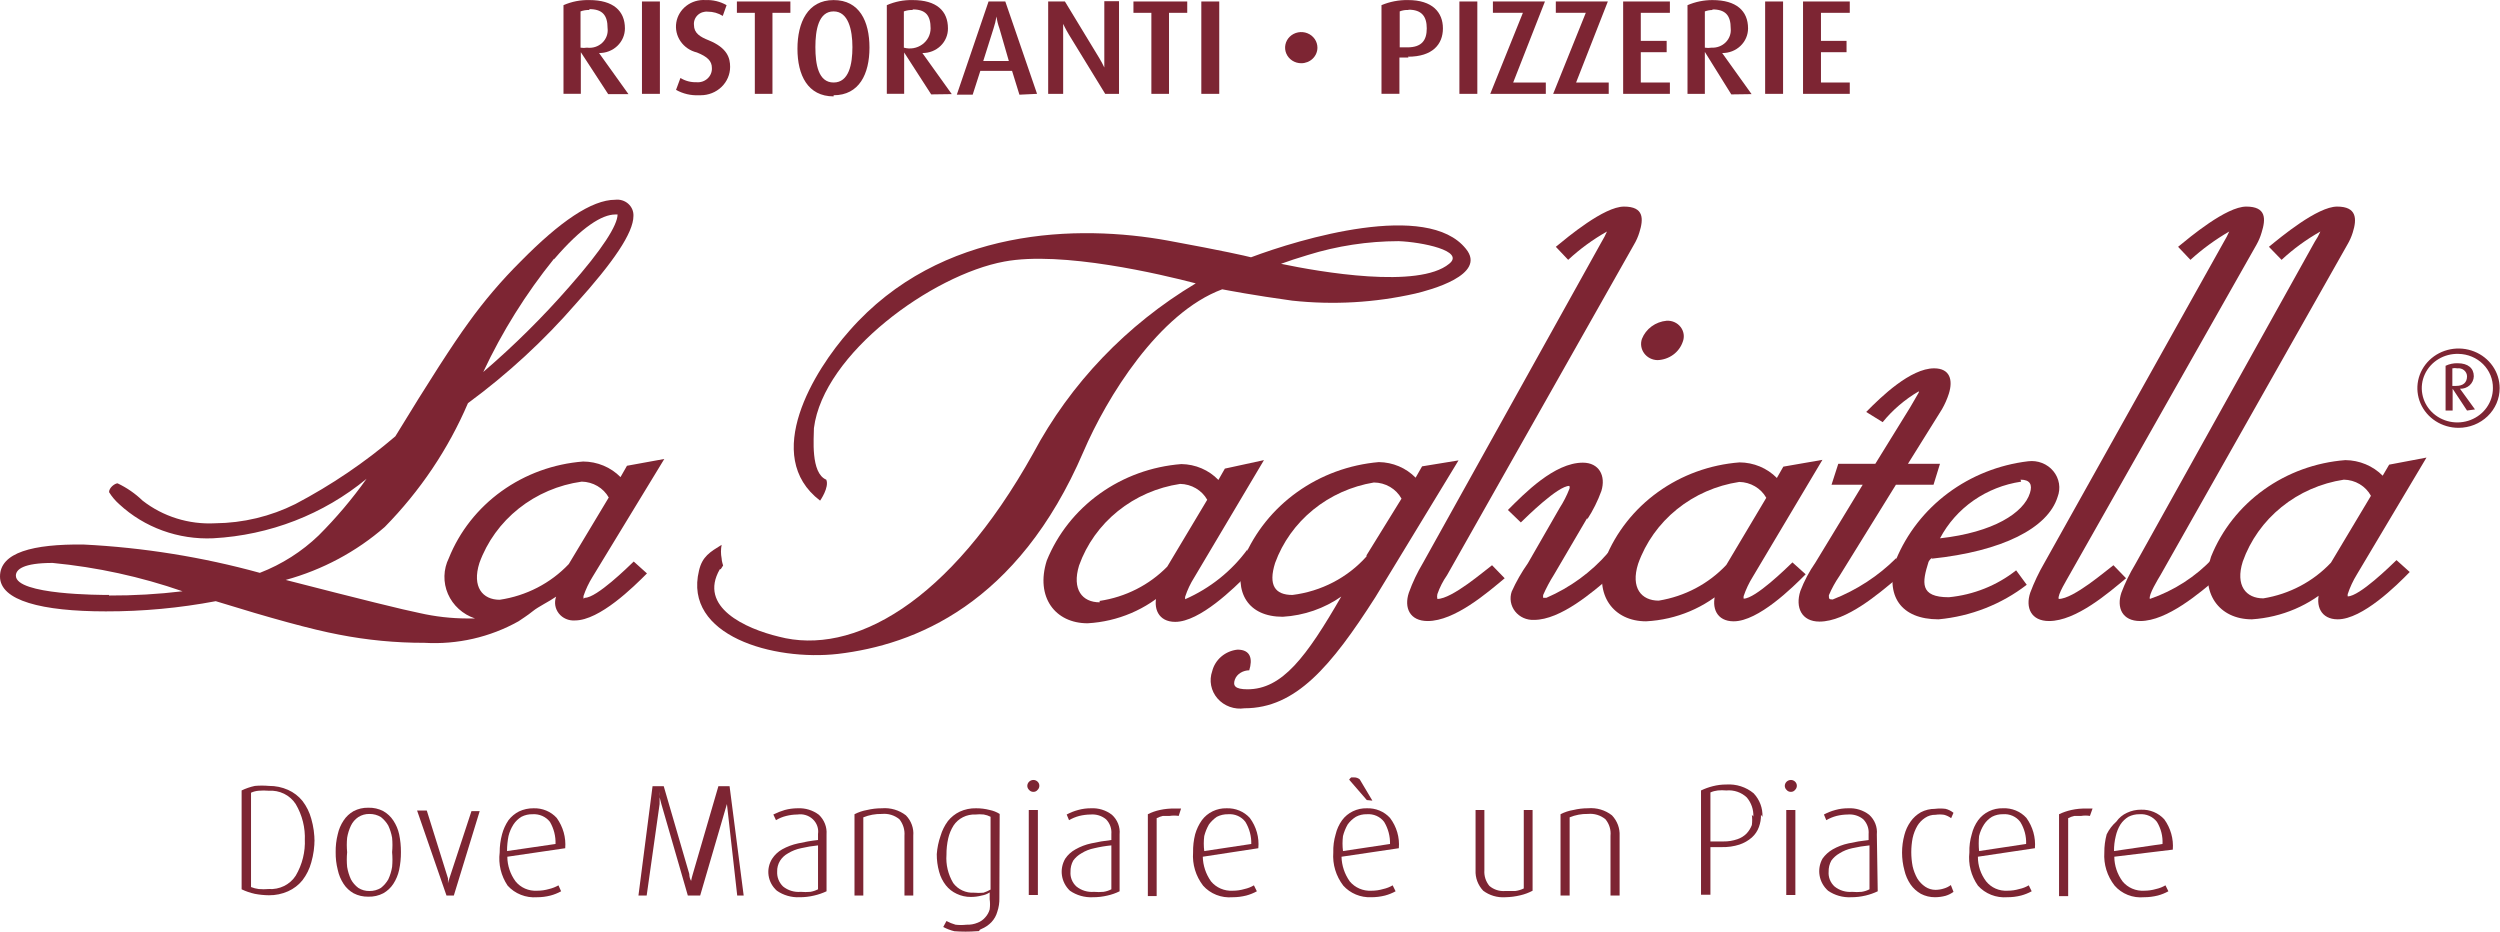 <?xml version="1.0" encoding="UTF-8"?>
<svg xmlns="http://www.w3.org/2000/svg" width="1255" height="468" viewBox="0 0 1255 468" fill="none">
  <path d="M153.016 421.975C153.318 415.566 151.732 409.206 148.441 403.63C147.024 401.43 145.011 399.645 142.619 398.467C140.227 397.29 137.546 396.764 134.866 396.946C133.197 396.799 131.518 396.799 129.849 396.946C128.518 397.049 127.218 397.386 126.013 397.941V445.298C127.242 445.787 128.531 446.121 129.849 446.293C131.518 446.44 133.197 446.44 134.866 446.293C137.546 446.475 140.227 445.949 142.619 444.771C145.011 443.594 147.024 441.809 148.441 439.609C151.752 433.988 153.338 427.577 153.016 421.122V421.975ZM157.885 421.122C157.919 425.11 157.373 429.083 156.262 432.925C155.393 436.156 153.89 439.198 151.835 441.885C149.918 444.262 147.439 446.163 144.605 447.431C141.601 448.773 138.325 449.453 135.014 449.422C132.635 449.396 130.264 449.158 127.931 448.711C125.631 448.21 123.402 447.447 121.291 446.435V396.804C123.402 395.792 125.631 395.028 127.931 394.528C130.287 394.319 132.658 394.319 135.014 394.528C138.325 394.497 141.601 395.177 144.605 396.519C147.439 397.787 149.918 399.688 151.835 402.066C153.89 404.752 155.393 407.794 156.262 411.025C157.373 414.867 157.919 418.84 157.885 422.828" fill="#7D2533"></path>
  <path d="M196.839 427.805C197.069 425.393 197.069 422.965 196.839 420.552C196.467 418.445 195.822 416.39 194.92 414.437C193.978 412.805 192.727 411.358 191.231 410.171C189.512 409.122 187.512 408.578 185.477 408.607C183.486 408.563 181.529 409.109 179.869 410.171C178.271 411.254 176.998 412.726 176.181 414.437C175.258 416.383 174.613 418.44 174.262 420.552C174.03 422.965 174.03 425.393 174.262 427.805C174.03 430.265 174.03 432.74 174.262 435.2C174.614 437.358 175.259 439.462 176.181 441.457C177.075 443.12 178.334 444.575 179.869 445.724C181.529 446.785 183.486 447.331 185.477 447.288C187.512 447.316 189.512 446.773 191.231 445.724C192.727 444.536 193.978 443.089 194.92 441.457C195.842 439.462 196.487 437.358 196.839 435.2C197.069 432.74 197.069 430.265 196.839 427.805ZM201.265 427.805C201.289 430.766 200.992 433.721 200.38 436.622C199.849 439.144 198.85 441.553 197.429 443.733C196.171 445.662 194.45 447.271 192.412 448.426C190.105 449.629 187.508 450.218 184.886 450.132C182.315 450.193 179.771 449.604 177.509 448.426C175.47 447.271 173.75 445.662 172.492 443.733C171.071 441.553 170.071 439.144 169.54 436.622C168.808 433.738 168.461 430.774 168.508 427.805C168.453 424.788 168.8 421.777 169.54 418.846C170.069 416.367 171.07 414.005 172.492 411.877C173.75 409.948 175.47 408.339 177.509 407.184C179.771 406.006 182.315 405.417 184.886 405.478C187.508 405.392 190.105 405.981 192.412 407.184C194.45 408.339 196.171 409.948 197.429 411.877C198.851 414.005 199.851 416.367 200.38 418.846C200.996 421.795 201.292 424.797 201.265 427.805" fill="#7D2533"></path>
  <path d="M227.824 449.553H224.135L209.379 406.89H214.248L224.872 440.878C224.872 441.731 224.872 442.727 224.872 443.58V445.855V443.438C225.011 442.559 225.259 441.7 225.61 440.878L236.677 407.174H240.809L227.824 449.553Z" fill="#7D2533"></path>
  <path d="M278.875 423.677C279.011 419.802 278.041 415.965 276.071 412.584C275.067 411.296 273.745 410.27 272.224 409.599C270.704 408.929 269.034 408.635 267.366 408.745C265.413 408.693 263.48 409.135 261.759 410.025C260.152 411.004 258.791 412.316 257.774 413.864C256.613 415.662 255.765 417.632 255.266 419.695C254.78 422.18 254.533 424.703 254.528 427.232L278.875 423.677ZM254.676 430.076C254.713 434.51 256.154 438.827 258.807 442.449C260.073 444.015 261.715 445.26 263.592 446.078C265.468 446.896 267.523 447.261 269.579 447.142C271.628 447.148 273.667 446.861 275.629 446.289C277.288 445.897 278.878 445.274 280.351 444.44L281.679 447.426C280.007 448.349 278.223 449.065 276.367 449.559C274.153 450.131 271.871 450.418 269.579 450.413C266.818 450.621 264.044 450.202 261.482 449.189C258.919 448.176 256.638 446.598 254.823 444.582C251.513 439.657 250.103 433.768 250.839 427.943C250.822 424.873 251.219 421.813 252.02 418.842C252.682 416.313 253.779 413.91 255.266 411.731C256.668 409.893 258.484 408.386 260.578 407.323C262.831 406.271 265.305 405.736 267.808 405.758C270.002 405.678 272.187 406.07 274.204 406.906C276.22 407.743 278.018 409.003 279.465 410.594C282.67 415.038 284.182 420.414 283.744 425.81L254.676 430.076Z" fill="#7D2533"></path>
  <path d="M370.079 449.557L364.915 403.622C364.823 403.2 364.823 402.765 364.915 402.342C364.842 401.776 364.842 401.203 364.915 400.636C364.915 400.636 364.915 399.356 364.915 398.787C364.915 398.218 364.915 397.792 364.915 397.365C364.998 397.883 364.998 398.411 364.915 398.929C364.984 399.353 364.984 399.785 364.915 400.209C364.983 400.681 364.983 401.16 364.915 401.631C364.963 402.294 364.963 402.96 364.915 403.622L351.487 449.557H345.29L332.009 403.622L331.124 400.209V397.365C331.044 398.217 331.044 399.073 331.124 399.925C331.124 400.778 331.124 402.058 331.124 403.622L324.632 449.557H320.5L327.583 394.663H333.19L346.027 438.748C346.027 439.981 346.322 441.119 346.913 442.162C346.913 443.157 346.913 444.152 346.913 445.432C346.913 444.152 346.913 443.157 346.913 442.304C347.134 441.103 347.43 439.915 347.798 438.748L360.636 394.663H366.243L373.325 449.557H370.079Z" fill="#7D2533"></path>
  <path d="M410.646 424.384C407.763 424.671 404.904 425.146 402.088 425.806C399.783 426.283 397.585 427.149 395.595 428.366C393.964 429.254 392.593 430.526 391.611 432.063C390.574 433.736 390.062 435.662 390.135 437.61C390.067 438.972 390.294 440.334 390.802 441.607C391.31 442.88 392.088 444.037 393.087 445.005C394.305 445.995 395.714 446.743 397.234 447.207C398.753 447.671 400.352 447.84 401.94 447.707C403.56 447.846 405.19 447.846 406.809 447.707C408.15 447.477 409.445 447.045 410.646 446.427V424.384ZM414.925 447.422C412.946 448.348 410.868 449.064 408.728 449.555C406.316 450.138 403.837 450.425 401.35 450.409C397.288 450.586 393.283 449.433 389.988 447.138C387.727 445.135 386.257 442.44 385.826 439.51C385.396 436.58 386.032 433.597 387.627 431.068C388.885 429.139 390.606 427.529 392.644 426.375C395.126 424.993 397.813 423.986 400.612 423.389C403.917 422.621 407.268 422.051 410.646 421.682V418.696C410.849 417.349 410.72 415.975 410.271 414.686C409.821 413.396 409.063 412.226 408.057 411.271C407.052 410.316 405.827 409.602 404.483 409.187C403.138 408.772 401.711 408.668 400.317 408.883C398.425 408.9 396.542 409.139 394.71 409.594C392.884 410.042 391.141 410.762 389.545 411.727L388.217 408.883C390.058 407.954 391.985 407.192 393.972 406.608C396.039 406.055 398.172 405.768 400.317 405.754C404.201 405.541 408.033 406.704 411.089 409.025C412.427 410.296 413.462 411.832 414.125 413.526C414.787 415.22 415.06 417.032 414.925 418.838V447.422Z" fill="#7D2533"></path>
  <path d="M454.04 449.556V419.549C454.28 416.597 453.388 413.661 451.531 411.301C450.326 410.29 448.919 409.528 447.396 409.064C445.873 408.599 444.267 408.441 442.678 408.599C439.489 408.533 436.322 409.114 433.382 410.306V449.556H428.955V408.741C430.941 407.715 433.082 406.995 435.3 406.608C437.714 406.035 440.192 405.749 442.678 405.755C447.036 405.393 451.37 406.666 454.777 409.31C456.1 410.674 457.112 412.29 457.747 414.053C458.382 415.817 458.627 417.689 458.466 419.549V449.556H454.04Z" fill="#7D2533"></path>
  <path d="M497.262 410.02C496.199 409.472 495.054 409.088 493.868 408.882C492.495 408.736 491.109 408.736 489.736 408.882C487.548 408.782 485.37 409.242 483.426 410.216C481.482 411.19 479.841 412.644 478.669 414.429C477.432 416.41 476.535 418.571 476.013 420.828C475.404 423.538 475.107 426.304 475.128 429.076C474.759 434.037 475.942 438.99 478.522 443.297C479.697 444.895 481.276 446.178 483.11 447.024C484.943 447.87 486.97 448.252 488.999 448.133C490.569 448.28 492.15 448.28 493.72 448.133C494.952 447.726 496.138 447.202 497.262 446.568V410.02ZM501.689 450.835C501.75 453.15 501.401 455.459 500.656 457.661C500.128 459.619 499.115 461.424 497.705 462.923C496.299 464.387 494.59 465.55 492.688 466.336C490.622 467.189 492.688 467.473 490.327 467.473C486.594 467.761 482.844 467.761 479.112 467.473C477.151 467.012 475.264 466.294 473.505 465.34L475.128 462.354C476.577 463.131 478.111 463.751 479.702 464.202C481.516 464.41 483.348 464.41 485.162 464.202C487.085 464.285 489.003 463.944 490.769 463.207C492.269 462.642 493.591 461.711 494.606 460.505C495.655 459.362 496.413 457.998 496.819 456.523C497.053 454.824 497.053 453.103 496.819 451.403V447.99C495.626 448.787 494.266 449.321 492.835 449.555C491.057 450.029 489.22 450.268 487.375 450.266C484.92 450.287 482.493 449.752 480.293 448.701C478.143 447.724 476.27 446.26 474.833 444.435C473.239 442.401 472.085 440.08 471.439 437.609C470.636 434.734 470.239 431.769 470.258 428.792C470.481 425.644 471.126 422.537 472.177 419.548C472.952 416.896 474.2 414.393 475.866 412.153C477.441 410.18 479.458 408.575 481.768 407.46C484.343 406.268 487.176 405.683 490.031 405.754C492.323 405.748 494.606 406.035 496.819 406.607C498.605 406.966 500.306 407.641 501.836 408.598L501.689 450.835Z" fill="#7D2533"></path>
  <path d="M516.441 406.612H521.015V449.276H516.441V406.612ZM521.753 394.525C521.742 395.275 521.424 395.99 520.868 396.515C520.631 396.829 520.32 397.083 519.961 397.256C519.601 397.429 519.204 397.517 518.802 397.511C518.377 397.528 517.954 397.446 517.569 397.273C517.184 397.1 516.848 396.84 516.588 396.515C516.032 395.99 515.714 395.275 515.703 394.525C515.703 393.732 516.03 392.973 516.611 392.413C517.192 391.853 517.98 391.538 518.802 391.538C519.58 391.549 520.323 391.855 520.868 392.391C521.161 392.668 521.391 393.001 521.544 393.368C521.696 393.735 521.767 394.129 521.753 394.525Z" fill="#7D2533"></path>
  <path d="M557.904 424.385C555.02 424.661 552.16 425.136 549.346 425.807C547.034 426.259 544.831 427.128 542.853 428.367C541.212 429.293 539.801 430.555 538.722 432.065C537.798 433.775 537.341 435.683 537.394 437.611C537.286 438.977 537.495 440.35 538.005 441.628C538.516 442.907 539.315 444.061 540.345 445.006C541.563 445.996 542.973 446.744 544.492 447.208C546.011 447.672 547.611 447.842 549.198 447.708C550.769 447.855 552.35 447.855 553.92 447.708C555.313 447.5 556.66 447.067 557.904 446.428V424.385ZM562.036 447.423C560.118 448.372 558.086 449.089 555.986 449.557C553.574 450.139 551.095 450.426 548.608 450.41C544.498 450.609 540.439 449.455 537.099 447.139C534.93 445.081 533.525 442.393 533.098 439.489C532.671 436.585 533.247 433.626 534.738 431.069C536.037 429.123 537.81 427.512 539.902 426.376C542.331 424.993 544.97 423.985 547.723 423.39C551.08 422.635 554.48 422.065 557.904 421.683V418.697C558.021 417.354 557.844 416.002 557.387 414.729C556.93 413.455 556.201 412.288 555.248 411.302C554.181 410.412 552.938 409.739 551.594 409.324C550.25 408.908 548.833 408.759 547.428 408.884C545.536 408.91 543.654 409.149 541.82 409.595C540.004 410.071 538.266 410.789 536.656 411.728L535.475 408.884C537.292 407.906 539.224 407.142 541.23 406.609C543.293 406.037 545.429 405.75 547.575 405.755C551.415 405.537 555.202 406.703 558.199 409.026C559.571 410.273 560.63 411.805 561.295 413.505C561.959 415.206 562.213 417.03 562.036 418.839V447.423Z" fill="#7D2533"></path>
  <path d="M591.713 409.592C590.197 409.363 588.654 409.363 587.138 409.592H583.744C582.666 409.845 581.625 410.227 580.646 410.73V449.838H576.219V408.739C578.129 407.774 580.163 407.057 582.269 406.606C584.785 406.06 587.363 405.822 589.942 405.895H592.893L591.713 409.592Z" fill="#7D2533"></path>
  <path d="M628.141 423.677C628.24 419.788 627.218 415.948 625.19 412.585C624.204 411.276 622.885 410.235 621.36 409.562C619.835 408.89 618.155 408.608 616.484 408.745C614.533 408.712 612.605 409.153 610.876 410.025C609.336 411.082 607.989 412.379 606.892 413.864C605.842 415.699 605.048 417.66 604.531 419.695C604.219 422.198 604.219 424.729 604.531 427.232L628.141 423.677ZM603.794 430.077C603.902 434.499 605.337 438.796 607.925 442.449C609.222 444.017 610.891 445.262 612.791 446.079C614.691 446.895 616.768 447.26 618.845 447.142C620.846 447.147 622.836 446.859 624.747 446.289C626.415 445.925 628.01 445.301 629.469 444.44L630.944 447.426C629.273 448.349 627.489 449.065 625.632 449.559C623.368 450.131 621.037 450.418 618.697 450.413C615.933 450.644 613.152 450.235 610.586 449.221C608.019 448.207 605.741 446.617 603.941 444.582C600.267 439.788 598.488 433.888 598.924 427.943C598.862 424.879 599.209 421.82 599.957 418.842C600.667 416.305 601.815 413.902 603.351 411.731C604.752 409.834 606.614 408.297 608.776 407.255C610.937 406.214 613.33 405.7 615.746 405.758C617.94 405.678 620.125 406.07 622.141 406.906C624.158 407.743 625.956 409.003 627.403 410.594C630.677 415.007 632.196 420.407 631.682 425.81L603.794 430.077Z" fill="#7D2533"></path>
  <path d="M686.131 401.634L677.277 391.395C677.54 390.954 677.891 390.567 678.31 390.257H679.786C680.816 390.241 681.816 390.596 682.589 391.253L688.934 401.919L686.131 401.634ZM697.788 423.677C697.887 419.788 696.865 415.948 694.836 412.584C693.851 411.276 692.532 410.235 691.007 409.562C689.482 408.89 687.802 408.608 686.131 408.745C684.224 408.691 682.339 409.134 680.671 410.025C679.046 411.032 677.642 412.336 676.539 413.864C675.489 415.699 674.695 417.66 674.178 419.695C673.866 422.198 673.866 424.729 674.178 427.232L697.788 423.677ZM673.441 430.076C673.549 434.499 674.984 438.796 677.572 442.449C678.869 444.017 680.538 445.262 682.438 446.078C684.338 446.895 686.414 447.26 688.491 447.142C690.492 447.147 692.482 446.859 694.394 446.288C696.062 445.925 697.657 445.301 699.116 444.44L700.591 447.426C698.92 448.348 697.135 449.065 695.279 449.559C693.015 450.131 690.684 450.417 688.344 450.412C685.703 450.52 683.07 450.052 680.643 449.042C678.216 448.033 676.056 446.508 674.326 444.582C670.651 439.788 668.872 433.888 669.309 427.943C669.218 424.869 669.617 421.8 670.489 418.842C671.087 416.293 672.19 413.878 673.736 411.731C675.136 409.834 676.999 408.297 679.16 407.255C681.322 406.214 683.715 405.7 686.131 405.758C688.324 405.678 690.509 406.07 692.526 406.906C694.543 407.743 696.34 409.003 697.788 410.594C701.114 414.987 702.686 420.39 702.214 425.81L673.441 430.076Z" fill="#7D2533"></path>
  <path d="M769.359 447.141C767.456 448.155 765.421 448.92 763.309 449.417C760.8 450.036 758.225 450.37 755.636 450.412C751.655 450.67 747.716 449.505 744.569 447.141C743.263 445.761 742.252 444.146 741.594 442.39C740.936 440.633 740.643 438.768 740.733 436.902V406.611H745.159V436.902C744.959 439.719 745.854 442.507 747.668 444.724C748.746 445.65 750.008 446.355 751.378 446.795C752.748 447.235 754.197 447.401 755.636 447.284H760.653C762.144 447.094 763.591 446.661 764.932 446.004V406.611H769.359V447.141Z" fill="#7D2533"></path>
  <path d="M808.472 449.551V419.545C808.771 416.586 807.872 413.631 805.963 411.297C804.758 410.286 803.351 409.524 801.828 409.059C800.305 408.594 798.699 408.436 797.11 408.595C793.969 408.527 790.849 409.109 787.961 410.301V449.551H783.387V408.737C785.416 407.689 787.609 406.969 789.879 406.604C792.244 406.033 794.672 405.746 797.11 405.75C801.471 405.358 805.817 406.635 809.21 409.306C810.515 410.686 811.526 412.301 812.185 414.057C812.843 415.814 813.136 417.679 813.046 419.545V449.551H808.472Z" fill="#7D2533"></path>
  <path d="M880.176 409.893C880.33 406.442 879.176 403.055 876.929 400.364C875.587 399.073 873.965 398.085 872.179 397.47C870.393 396.855 868.488 396.63 866.6 396.809C865.178 396.669 863.744 396.669 862.321 396.809C861.044 396.95 859.799 397.286 858.632 397.805V422.407H861.731H865.125C867.538 422.448 869.938 422.062 872.208 421.269C873.944 420.683 875.511 419.708 876.782 418.425C877.942 417.18 878.844 415.732 879.438 414.159C879.653 412.459 879.653 410.74 879.438 409.039L880.176 409.893ZM884.012 409.039C884.055 411.121 883.705 413.193 882.979 415.154C882.264 417.162 881.048 418.969 879.438 420.416C877.64 421.989 875.532 423.198 873.24 423.971C870.388 424.889 867.393 425.322 864.387 425.251H861.731H858.632V449.143H853.91V396.809C855.796 395.905 857.774 395.19 859.813 394.676C862.026 394.104 864.309 393.817 866.6 393.823C871.598 393.495 876.529 395.079 880.323 398.231C883.355 401.45 884.946 405.692 884.75 410.035" fill="#7D2533"></path>
  <path d="M896.703 406.612H901.277V449.276H896.703V406.612ZM902.015 394.525C902.004 395.275 901.685 395.99 901.129 396.515C900.893 396.829 900.582 397.083 900.222 397.256C899.863 397.429 899.465 397.517 899.064 397.511C898.639 397.528 898.216 397.446 897.831 397.273C897.446 397.1 897.11 396.84 896.85 396.515C896.294 395.99 895.976 395.275 895.965 394.525C895.965 394.132 896.045 393.744 896.201 393.382C896.356 393.019 896.585 392.69 896.872 392.413C897.16 392.135 897.502 391.915 897.878 391.765C898.254 391.615 898.657 391.538 899.064 391.538C899.842 391.549 900.584 391.855 901.129 392.391C901.423 392.668 901.653 393.001 901.805 393.368C901.958 393.735 902.029 394.129 902.015 394.525Z" fill="#7D2533"></path>
  <path d="M938.484 424.385C935.553 424.673 932.644 425.148 929.778 425.807C927.52 426.285 925.371 427.152 923.433 428.367C921.791 429.293 920.381 430.555 919.301 432.065C918.378 433.775 917.921 435.683 917.973 437.611C917.866 438.977 918.075 440.35 918.585 441.628C919.096 442.907 919.895 444.061 920.925 445.006C922.143 445.996 923.552 446.744 925.072 447.208C926.591 447.672 928.19 447.842 929.778 447.708C931.348 447.855 932.93 447.855 934.5 447.708C935.893 447.5 937.24 447.067 938.484 446.428V424.385ZM942.616 447.423C940.686 448.345 938.657 449.06 936.566 449.557C934.154 450.139 931.675 450.426 929.188 450.41C925.078 450.609 921.019 449.455 917.678 447.139C915.438 445.133 913.949 442.47 913.442 439.563C912.935 436.657 913.439 433.671 914.875 431.069C916.219 429.16 917.982 427.558 920.039 426.376C922.468 424.993 925.107 423.985 927.86 423.39C931.217 422.635 934.617 422.065 938.041 421.683V418.697C938.158 417.354 937.982 416.002 937.524 414.729C937.067 413.455 936.338 412.288 935.385 411.302C934.318 410.412 933.075 409.739 931.731 409.324C930.387 408.908 928.97 408.759 927.565 408.884C925.673 408.91 923.792 409.149 921.957 409.595C920.141 410.071 918.403 410.789 916.793 411.728L915.612 408.884C917.429 407.906 919.361 407.142 921.367 406.609C923.43 406.037 925.566 405.75 927.712 405.755C931.552 405.537 935.339 406.703 938.337 409.026C939.708 410.273 940.767 411.805 941.432 413.505C942.097 415.206 942.35 417.03 942.173 418.839L942.616 447.423Z" fill="#7D2533"></path>
  <path d="M980.653 447.706C979.458 448.593 978.109 449.267 976.669 449.697C974.939 450.162 973.153 450.401 971.357 450.408C968.885 450.42 966.45 449.833 964.274 448.702C962.215 447.524 960.451 445.921 959.11 444.009C957.64 441.838 956.59 439.429 956.011 436.898C954.436 431.07 954.436 424.95 956.011 419.122C956.622 416.733 957.672 414.47 959.11 412.438C960.451 410.525 962.215 408.923 964.274 407.745C966.45 406.613 968.885 406.026 971.357 406.038C973.12 405.811 974.906 405.811 976.669 406.038C978.134 406.408 979.495 407.088 980.653 408.029L979.473 410.731C978.424 409.938 977.219 409.358 975.931 409.025C974.514 408.807 973.07 408.807 971.652 409.025C969.752 408.973 967.886 409.523 966.34 410.589C964.774 411.63 963.465 412.989 962.504 414.571C961.404 416.484 960.609 418.546 960.143 420.686C959.234 425.386 959.234 430.207 960.143 434.907C960.634 437.041 961.429 439.098 962.504 441.022C963.513 442.654 964.871 444.06 966.488 445.146C968.002 446.166 969.805 446.712 971.652 446.711C973.109 446.694 974.553 446.454 975.931 446C977.162 445.637 978.312 445.058 979.325 444.293L980.653 447.706Z" fill="#7D2533"></path>
  <path d="M1017.11 423.668C1017.27 419.772 1016.24 415.915 1014.16 412.576C1013.17 411.267 1011.85 410.226 1010.33 409.554C1008.8 408.881 1007.12 408.599 1005.45 408.736C1003.55 408.703 1001.67 409.144 999.99 410.016C998.383 410.996 997.022 412.307 996.006 413.856C994.844 415.654 993.996 417.623 993.497 419.686C993.258 422.193 993.258 424.716 993.497 427.223L1017.11 423.668ZM992.907 430.068C992.875 434.512 994.323 438.848 997.039 442.44C998.295 444.015 999.936 445.268 1001.81 446.086C1003.69 446.905 1005.75 447.264 1007.81 447.133C1009.81 447.138 1011.8 446.85 1013.71 446.28C1015.39 445.932 1016.98 445.306 1018.43 444.431L1019.91 447.417C1018.24 448.34 1016.45 449.056 1014.6 449.551C1012.34 450.132 1010 450.419 1007.66 450.404C1004.9 450.623 1002.12 450.209 999.558 449.196C996.994 448.183 994.714 446.599 992.907 444.573C989.493 439.685 987.978 433.793 988.628 427.934C988.537 424.86 988.935 421.791 989.808 418.833C990.406 416.284 991.508 413.87 993.055 411.722C994.455 409.825 996.318 408.288 998.479 407.246C1000.64 406.205 1003.03 405.691 1005.45 405.75C1007.67 405.647 1009.88 406.029 1011.93 406.866C1013.97 407.704 1015.79 408.975 1017.25 410.585C1020.46 415.03 1021.97 420.405 1021.53 425.801L992.907 430.068Z" fill="#7D2533"></path>
  <path d="M1049.14 409.597C1047.67 409.35 1046.17 409.35 1044.71 409.597H1041.32C1040.23 409.826 1039.19 410.209 1038.22 410.735V449.843H1033.64V408.744C1035.61 407.801 1037.69 407.085 1039.84 406.61C1042.35 406.051 1044.93 405.812 1047.51 405.899H1050.46L1049.14 409.597Z" fill="#7D2533"></path>
  <path d="M1085.58 423.672C1085.79 419.79 1084.82 415.934 1082.78 412.58C1081.78 411.281 1080.46 410.248 1078.94 409.576C1077.42 408.905 1075.74 408.617 1074.07 408.74C1072.12 408.707 1070.19 409.148 1068.47 410.02C1066.86 410.999 1065.5 412.311 1064.48 413.859C1063.37 415.665 1062.57 417.635 1062.12 419.69C1061.51 422.159 1061.21 424.69 1061.23 427.227L1085.58 423.672ZM1061.38 430.071C1061.42 434.505 1062.86 438.822 1065.51 442.444C1066.8 444.021 1068.47 445.273 1070.37 446.09C1072.27 446.908 1074.35 447.267 1076.43 447.137C1078.43 447.131 1080.42 446.844 1082.34 446.283C1084 445.92 1085.6 445.296 1087.06 444.435L1088.53 447.421C1086.86 448.344 1085.08 449.06 1083.22 449.554C1080.96 450.126 1078.63 450.412 1076.29 450.408C1073.52 450.663 1070.73 450.266 1068.16 449.25C1065.59 448.234 1063.31 446.63 1061.53 444.577C1057.8 439.803 1055.97 433.901 1056.37 427.938C1056.35 424.868 1056.74 421.808 1057.55 418.837C1058.72 416.418 1060.37 414.244 1062.42 412.437C1063.74 410.536 1065.58 409.013 1067.73 408.029C1069.93 406.979 1072.35 406.443 1074.81 406.464C1077 406.384 1079.19 406.776 1081.21 407.613C1083.22 408.449 1085.02 409.709 1086.47 411.3C1089.67 415.744 1091.18 421.12 1090.75 426.516L1061.38 430.071Z" fill="#7D2533"></path>
  <path d="M361.374 285.736C350.308 304.793 374.359 315.601 390.886 319.583C427.923 329.395 476.617 302.944 518.671 227.572C537.336 192.523 565.543 163.028 600.27 142.246C582.858 137.695 533.131 125.891 504.21 131.295C467.911 137.979 413.315 177.514 408.593 214.915C408.593 219.608 406.822 237.527 414.79 240.798C416.413 244.637 411.691 251.321 411.691 251.321C382.18 228.852 408.74 185.904 426.447 165.995C472.19 113.803 541.69 112.666 586.252 120.772C614.878 126.034 625.207 128.451 628.011 129.162C652.653 119.918 716.545 100.72 735.875 124.896C746.647 137.979 717.726 145.659 710.496 147.365C690.251 151.958 669.337 153.161 648.669 150.92C629.044 148.218 616.649 145.801 613.55 145.232C581.678 157.036 555.56 199.557 543.903 226.719C510.85 303.655 458.91 323.707 420.692 328.257C388.377 331.955 342.93 319.156 350.898 286.447C352.521 279.337 356.505 277.061 362.26 273.506C361.817 275.762 361.817 278.077 362.26 280.332C362.26 281.612 362.997 283.888 362.997 283.888L361.817 285.736H361.374ZM656.489 128.025C651.177 129.589 646.603 131.153 643.062 132.433C662.687 136.557 712.119 145.09 727.465 132.433C735.728 125.891 713.594 121.483 702.085 121.056C686.604 121.094 671.223 123.445 656.489 128.025Z" fill="#7D2533"></path>
  <path d="M552.021 301.654C565.006 299.719 576.949 293.663 585.96 284.447L606.027 250.885C604.697 248.519 602.74 246.536 600.355 245.137C597.971 243.738 595.243 242.973 592.452 242.921C580.923 244.644 570.101 249.37 561.155 256.588C552.209 263.806 545.479 273.242 541.692 283.878C538.003 295.966 543.315 302.365 552.021 302.365V301.654ZM580.057 298.81C580.64 296.723 581.379 294.679 582.271 292.695L586.402 295.681C575.516 305.923 561.159 312.034 545.971 312.889C529.74 312.889 519.706 299.806 525.461 281.46C530.868 268.079 540.074 256.435 552.025 247.86C563.977 239.284 578.191 234.123 593.042 232.967C596.539 233.011 599.991 233.74 603.187 235.109C606.383 236.478 609.257 238.459 611.635 240.93L614.881 235.242L634.506 230.976L599.535 289.851C597.609 292.883 596.072 296.131 594.961 299.521C594.886 299.945 594.886 300.377 594.961 300.801C607.51 295.285 618.308 286.646 626.243 275.772V288.429C619.603 295.113 602.339 312.178 589.944 312.178C581.533 312.178 578.582 305.352 580.943 297.957" fill="#7D2533"></path>
  <path d="M832.668 301.52C845.748 299.392 857.704 293.08 866.606 283.601L886.674 249.897C885.344 247.531 883.386 245.548 881.002 244.149C878.617 242.75 875.89 241.985 873.099 241.933C861.558 243.683 850.732 248.436 841.787 255.678C832.842 262.92 826.118 272.378 822.339 283.032C818.502 295.12 823.962 301.52 832.668 301.52ZM860.704 297.822C861.266 295.728 862.006 293.683 862.917 291.707L867.049 294.693C856.087 304.998 841.614 311.113 826.323 311.901C810.092 311.901 800.058 298.818 805.812 280.615C811.179 267.235 820.354 255.587 832.283 247.009C844.212 238.43 858.41 233.27 873.246 232.121C876.756 232.136 880.226 232.837 883.447 234.182C886.668 235.526 889.573 237.486 891.986 239.942L895.232 234.254L914.857 230.841L879.886 289.574C877.988 292.621 876.453 295.865 875.312 299.244C875.249 299.669 875.249 300.1 875.312 300.524C881.214 300.524 896.855 285.165 899.806 282.321L906.447 288.294C899.954 294.836 882.69 311.901 870.295 311.901C861.884 311.901 858.933 305.217 861.294 297.68" fill="#7D2533"></path>
  <path d="M1136.2 300.378C1149.28 298.251 1161.24 291.938 1170.14 282.459L1190.21 248.898C1188.91 246.496 1186.96 244.476 1184.57 243.049C1182.18 241.623 1179.44 240.843 1176.63 240.792C1165.09 242.542 1154.26 247.294 1145.32 254.536C1136.37 261.779 1129.65 271.237 1125.87 281.891C1122.04 293.979 1127.49 300.378 1136.2 300.378ZM1164.24 296.823C1164.75 294.716 1165.49 292.666 1166.45 290.708L1170.58 293.694C1159.73 303.821 1145.51 309.918 1130.45 310.902C1114.07 310.902 1104.18 297.818 1109.94 279.473C1115.3 266.094 1124.48 254.445 1136.41 245.867C1148.34 237.289 1162.53 232.128 1177.37 230.979C1180.88 231.011 1184.34 231.719 1187.56 233.063C1190.78 234.406 1193.69 236.357 1196.11 238.801L1199.36 233.254L1218.1 229.699L1183.12 288.432C1181.22 291.527 1179.69 294.819 1178.55 298.245C1178.5 298.623 1178.5 299.005 1178.55 299.383C1184.45 299.383 1200.09 284.024 1203.04 281.18L1209.68 287.152C1203.19 293.836 1185.93 310.902 1173.53 310.902C1165.12 310.902 1162.17 304.076 1164.53 296.681" fill="#7D2533"></path>
  <path d="M285.524 283.163C276.432 292.783 264.193 299.107 250.848 301.082C242.29 301.082 236.83 294.683 240.666 282.595C244.537 271.918 251.37 262.467 260.423 255.271C269.477 248.076 280.404 243.409 292.016 241.78C294.808 241.832 297.535 242.597 299.92 243.996C302.304 245.395 304.262 247.378 305.592 249.744L285.524 283.163ZM54.744 298.664C50.612 298.664 7.968 298.664 7.968 288.994C7.968 285.865 11.657 282.595 26.413 282.595C48.677 284.733 70.582 289.509 91.633 296.816C79.397 298.286 67.075 298.999 54.744 298.949V298.664ZM278.146 130.145C292.164 113.79 302.345 107.675 308.838 107.675H310.018C310.018 112.937 302.641 124.883 285.671 144.081C272.39 159.281 257.991 173.539 242.585 186.745C252.069 166.498 264.005 147.403 278.146 129.86V130.145ZM292.902 300.513C292.855 300.088 292.855 299.659 292.902 299.233C294.043 295.854 295.577 292.61 297.476 289.563L333.48 230.403L314.74 233.816L311.494 239.505C309.081 237.048 306.176 235.089 302.955 233.744C299.734 232.4 296.264 231.699 292.754 231.683C277.918 232.832 263.72 237.993 251.791 246.571C239.863 255.149 230.687 266.798 225.32 280.177C223.939 282.974 223.185 286.02 223.107 289.116C223.029 292.213 223.629 295.291 224.869 298.149C226.108 301.007 227.958 303.581 230.299 305.704C232.639 307.826 235.418 309.45 238.453 310.468H234.469C226.469 310.441 218.499 309.534 210.712 307.766C203.039 306.249 180.61 300.703 143.426 291.127C161.896 286.049 178.909 276.951 193.153 264.534C210.912 246.464 225.067 225.397 234.912 202.388C254.888 187.7 273.101 170.91 289.213 152.33C307.805 131.709 317.987 116.919 317.987 108.386C318.039 107.246 317.833 106.109 317.381 105.054C316.929 103.999 316.243 103.052 315.372 102.279C314.5 101.507 313.463 100.928 312.335 100.582C311.206 100.237 310.012 100.134 308.838 100.28C297.033 100.28 281.097 111.231 261.472 131.14C251.792 140.751 242.957 151.121 235.059 162.142C227.386 172.666 215.287 191.438 198.465 219.026C183.13 232.149 166.299 243.552 148.295 253.015C135.841 259.239 122.041 262.552 108.012 262.685C94.82 263.38 81.83 259.325 71.565 251.308C67.91 247.769 63.672 244.838 59.023 242.633C57.695 242.633 54.744 244.767 54.744 247.042C56.146 249.313 57.886 251.373 59.908 253.157C66.144 258.929 73.532 263.419 81.624 266.353C89.716 269.286 98.343 270.603 106.979 270.222C135.361 268.691 162.429 258.196 184.004 240.358C176.821 250.466 168.776 259.98 159.952 268.8C151.525 276.906 141.488 283.291 130.441 287.572C101.582 279.62 71.881 274.849 41.906 273.351C16.526 273.067 0 277.333 0 289.421C0 301.509 20.953 306.913 53.121 306.913C71.646 306.949 90.13 305.234 108.307 301.793C135.901 310.326 156.559 316.014 170.134 318.574C184.266 321.34 198.652 322.722 213.073 322.698C229.573 323.654 245.999 319.894 260.292 311.89C261.915 310.752 264.718 309.046 267.522 306.77C270.325 304.495 275.49 302.078 279.179 299.518C278.659 300.923 278.511 302.43 278.748 303.904C278.986 305.378 279.602 306.772 280.54 307.958C281.478 309.145 282.708 310.087 284.12 310.699C285.531 311.311 287.079 311.574 288.623 311.463C301.017 311.463 318.134 294.54 324.774 287.856L318.134 281.884C315.183 284.728 299.542 300.087 293.64 300.087" fill="#7D2533"></path>
  <path d="M1014.61 241.792C1005.97 243.073 997.763 246.321 990.681 251.267C983.598 256.214 977.841 262.716 973.886 270.234C1000.74 267.248 1015.94 257.435 1019.04 247.48C1020.37 243.214 1019.04 240.796 1014.32 240.796L1014.61 241.792ZM970.049 279.904C969.234 280.449 968.574 281.182 968.131 282.038C964.885 292.419 963.557 299.814 978.313 299.814C990.71 298.614 1002.46 293.914 1012.1 286.304L1017.42 293.557C1004.72 303.365 989.34 309.394 973.148 310.906C954.261 310.906 946.145 299.103 951.752 281.042C957.198 267.812 966.235 256.237 977.918 247.53C989.6 238.823 1003.5 233.305 1018.15 231.553C1020.52 231.262 1022.93 231.564 1025.14 232.432C1027.35 233.299 1029.29 234.701 1030.77 236.503C1032.26 238.305 1033.23 240.445 1033.61 242.717C1033.98 244.989 1033.74 247.315 1032.91 249.471C1028.04 265.114 1005.17 276.776 969.607 280.473" fill="#7D2533"></path>
  <path d="M673.452 299.38C664.834 305.444 654.592 308.997 643.941 309.62C626.529 309.62 619.151 297.389 624.316 280.466C629.904 267.147 639.198 255.571 651.174 247.015C663.15 238.459 677.344 233.254 692.192 231.972C695.654 232.018 699.07 232.734 702.239 234.078C705.408 235.421 708.264 237.365 710.637 239.794L713.883 234.106L732.18 231.119L690.422 299.807C668.14 334.649 650.433 355.554 624.758 355.554C622.251 355.928 619.686 355.673 617.31 354.814C614.935 353.954 612.829 352.518 611.198 350.645C609.566 348.773 608.463 346.526 607.995 344.122C607.527 341.719 607.711 339.239 608.527 336.924C609.235 334.085 610.833 331.524 613.103 329.591C615.373 327.657 618.206 326.444 621.217 326.116C627.857 326.116 628.89 330.809 627.119 336.497C624.168 336.497 620.922 338.204 619.889 341.19C618.856 344.177 619.889 346.026 626.234 346.026C643.646 346.026 655.746 329.956 673.452 299.238V299.38ZM685.995 278.76L703.554 250.318C702.219 247.884 700.224 245.844 697.782 244.417C695.339 242.989 692.54 242.227 689.684 242.212C678.435 244.075 667.908 248.801 659.191 255.902C650.474 263.003 643.884 272.22 640.104 282.599C636.563 293.834 640.104 298.669 648.81 298.669C663.257 296.866 676.501 289.977 685.995 279.329" fill="#7D2533"></path>
  <path d="M806.7 116.22C799.647 120.201 793.109 124.974 787.223 130.441L781.026 123.899C786.928 119.064 805.225 103.705 815.258 103.705C825.292 103.705 825.145 109.82 822.931 116.788C822.286 118.871 821.394 120.875 820.275 122.761L726.43 288.721C724.37 291.672 722.732 294.877 721.561 298.249C721.366 299.044 721.366 299.872 721.561 300.667C728.939 300.667 745.317 286.446 749.006 283.744L755.351 290.286C746.645 297.538 730.267 311.76 716.692 311.76C707.691 311.76 704.74 305.076 707.248 297.538C709.112 292.356 711.484 287.356 714.331 282.606L804.044 121.339C805.051 119.694 805.938 117.983 806.7 116.22" fill="#7D2533"></path>
  <path d="M832.072 180.779C830.753 180.754 829.458 180.432 828.293 179.837C827.127 179.241 826.123 178.39 825.362 177.352C824.601 176.314 824.104 175.118 823.911 173.86C823.718 172.603 823.834 171.319 824.251 170.113C825.23 167.632 826.91 165.465 829.1 163.857C831.291 162.248 833.904 161.263 836.646 161.011C837.995 160.93 839.343 161.175 840.569 161.723C841.795 162.272 842.859 163.107 843.665 164.152C844.471 165.197 844.994 166.42 845.185 167.709C845.377 168.999 845.231 170.314 844.761 171.535C843.886 174.144 842.198 176.431 839.928 178.084C837.658 179.738 834.915 180.678 832.072 180.779V180.779ZM796.805 259.99L780.131 288.432C778.055 291.713 776.231 295.135 774.672 298.671C774.594 299.142 774.594 299.622 774.672 300.093H776.295C788.205 294.947 798.749 287.265 807.134 277.624L808.315 289.712C799.756 296.965 783.525 311.186 770.097 311.186C768.273 311.277 766.453 310.937 764.796 310.195C763.139 309.454 761.696 308.334 760.59 306.932C759.485 305.53 758.751 303.89 758.454 302.152C758.156 300.415 758.304 298.634 758.883 296.965C761.12 291.99 763.838 287.229 766.999 282.744L782.935 255.013C784.88 251.999 786.512 248.808 787.804 245.484C787.914 245.237 787.97 244.971 787.97 244.702C787.97 244.433 787.914 244.167 787.804 243.92C782.05 243.92 766.409 259.421 763.457 262.265L756.965 256.008C765.228 247.76 780.279 232.259 794.592 232.259C802.708 232.259 806.249 238.801 803.888 246.48C802.082 251.459 799.706 256.229 796.805 260.701" fill="#7D2533"></path>
  <path d="M963.249 196.421C956.28 200.494 950.132 205.745 945.099 211.922L936.836 206.803C944.361 199.123 959.117 184.902 970.922 184.902C978.89 184.902 980.513 190.733 978.3 197.701C977.441 200.365 976.304 202.938 974.906 205.381L957.789 232.827H973.873L970.627 243.351H951.739L923.408 289.143C921.309 292.189 919.53 295.428 918.096 298.813C918.096 300.52 918.096 300.946 920.014 300.946C932.09 296.219 943 289.096 952.034 280.041V290.565C943.328 297.818 926.95 312.039 913.374 312.039C904.373 312.039 901.127 304.928 903.783 296.68C905.694 291.668 908.221 286.893 911.308 282.459L935.065 243.351H919.424L922.818 232.827H941.41L958.97 204.385L963.249 196.99" fill="#7D2533"></path>
  <path d="M1119.07 116.22C1112.07 120.269 1105.54 125.037 1099.6 130.441L1093.4 123.899C1099.3 119.064 1117.6 103.705 1127.63 103.705C1137.67 103.705 1137.52 109.82 1135.31 116.788C1134.71 118.865 1133.86 120.868 1132.8 122.761L1038.8 288.721C1037.92 290.428 1032.61 298.818 1033.49 300.667C1040.87 300.667 1057.25 286.446 1060.94 283.744L1067.28 290.286C1058.58 297.538 1042.2 311.76 1028.62 311.76C1019.62 311.76 1016.67 305.076 1019.18 297.538C1021.11 292.382 1023.48 287.387 1026.26 282.606L1116.42 121.339C1117.42 119.694 1118.31 117.983 1119.07 116.22" fill="#7D2533"></path>
  <path d="M1164.83 116.22C1157.77 120.201 1151.23 124.974 1145.35 130.441L1139 123.899C1144.91 119.064 1163.35 103.705 1173.24 103.705C1183.12 103.705 1183.27 109.82 1181.06 116.788C1180.41 118.871 1179.52 120.875 1178.4 122.761L1084.55 288.721C1083.52 290.428 1078.36 298.818 1079.24 300.667C1091.35 296.502 1102.2 289.516 1110.82 280.331L1113.03 290.286C1104.33 297.538 1087.95 311.76 1074.37 311.76C1065.37 311.76 1062.42 305.076 1064.93 297.538C1066.8 292.609 1069.12 287.85 1071.86 283.317L1162.02 121.339C1163.12 119.721 1164.06 118.007 1164.83 116.22" fill="#7D2533"></path>
  <path d="M1233.59 184.906C1232.76 184.733 1231.9 184.733 1231.08 184.906V193.723H1232.99C1236.54 193.723 1238.45 192.016 1238.45 188.888C1238.44 188.307 1238.3 187.736 1238.04 187.211C1237.78 186.687 1237.4 186.222 1236.95 185.846C1236.49 185.47 1235.95 185.192 1235.37 185.03C1234.79 184.868 1234.18 184.826 1233.59 184.906V184.906ZM1238.45 206.095L1231.22 195.145V206.095H1227.68V183.626C1229.56 182.724 1231.64 182.285 1233.73 182.346C1239.04 182.346 1241.85 184.906 1241.85 188.888C1241.83 189.741 1241.63 190.581 1241.27 191.36C1240.91 192.139 1240.39 192.841 1239.75 193.424C1239.1 194.007 1238.34 194.459 1237.51 194.755C1236.68 195.051 1235.8 195.183 1234.91 195.145L1242.44 205.526L1238.45 206.095ZM1234.18 177.653C1230.62 177.54 1227.11 178.452 1224.1 180.273C1221.09 182.093 1218.71 184.739 1217.27 187.872C1215.82 191.005 1215.38 194.481 1216.01 197.855C1216.63 201.23 1218.28 204.349 1220.75 206.813C1223.22 209.276 1226.4 210.973 1229.88 211.684C1233.36 212.395 1236.98 212.089 1240.27 210.805C1243.57 209.521 1246.4 207.318 1248.38 204.477C1250.37 201.636 1251.44 198.288 1251.44 194.861C1251.48 192.638 1251.06 190.43 1250.22 188.362C1249.37 186.295 1248.11 184.408 1246.51 182.81C1244.9 181.212 1242.99 179.934 1240.87 179.05C1238.76 178.165 1236.48 177.69 1234.18 177.653V177.653ZM1234.18 214.77C1230.09 214.77 1226.1 213.603 1222.7 211.415C1219.3 209.227 1216.65 206.118 1215.09 202.48C1213.53 198.842 1213.12 194.839 1213.91 190.977C1214.71 187.114 1216.68 183.567 1219.57 180.783C1222.46 177.998 1226.14 176.102 1230.15 175.334C1234.15 174.566 1238.31 174.96 1242.08 176.467C1245.86 177.974 1249.08 180.525 1251.35 183.8C1253.62 187.074 1254.83 190.923 1254.83 194.861C1254.83 200.141 1252.66 205.205 1248.78 208.939C1244.91 212.673 1239.65 214.77 1234.18 214.77Z" fill="#7D2533"></path>
  <path d="M295.856 5.01C294.347 4.964 292.842 5.206 291.429 5.721V23.924C292.503 24.113 293.603 24.113 294.676 23.924C296.064 24.108 297.478 23.983 298.808 23.557C300.138 23.131 301.349 22.417 302.347 21.468C303.345 20.52 304.104 19.364 304.565 18.088C305.026 16.812 305.176 15.452 305.005 14.111C305.005 7.569 302.349 4.583 295.856 4.583V5.01ZM305.3 47.246L291.577 26.199V47.104H282.871V2.592C286.942 0.801 291.382 -0.074 295.856 0.032C307.808 0.032 313.711 5.436 313.711 14.253C313.711 15.89 313.374 17.511 312.72 19.021C312.065 20.531 311.106 21.902 309.899 23.052C308.691 24.203 307.258 25.112 305.684 25.725C304.109 26.338 302.424 26.644 300.726 26.626L315.481 47.246H305.3Z" fill="#7D2533"></path>
  <path d="M331.267 0.748H322.266V47.109H331.267V0.748Z" fill="#7D2533"></path>
  <path d="M350.879 47.813C346.851 48.014 342.85 47.075 339.369 45.111L341.582 39.138C343.952 40.613 346.731 41.357 349.551 41.271C350.566 41.374 351.593 41.265 352.56 40.951C353.528 40.636 354.414 40.123 355.157 39.448C355.899 38.773 356.482 37.95 356.864 37.038C357.246 36.125 357.419 35.143 357.371 34.16C357.371 30.605 355.158 28.472 349.846 26.339C346.483 25.531 343.556 23.539 341.64 20.755C339.725 17.971 338.961 14.598 339.497 11.298C340.034 7.998 341.833 5.011 344.54 2.926C347.248 0.84 350.667 -0.193 354.125 0.03C357.849 -0.13 361.541 0.759 364.749 2.59L362.831 7.994C360.591 6.592 357.976 5.851 355.305 5.86C354.372 5.772 353.43 5.884 352.546 6.189C351.663 6.493 350.861 6.983 350.198 7.622C349.535 8.261 349.027 9.034 348.711 9.885C348.395 10.737 348.278 11.645 348.37 12.544C348.37 16.668 351.469 18.517 355.748 20.224C365.192 24.063 366.52 29.183 366.52 33.592C366.52 37.363 364.965 40.98 362.198 43.647C359.431 46.314 355.677 47.813 351.764 47.813" fill="#7D2533"></path>
  <path d="M387.774 6.436V47.109H378.921V6.436H369.92V0.748H396.775V6.436H387.774Z" fill="#7D2533"></path>
  <path d="M418.472 5.724C410.946 5.724 409.323 14.967 409.323 23.642C409.323 32.317 410.799 41.419 418.472 41.419C426.145 41.419 427.916 32.317 427.916 23.642C427.916 14.967 425.85 5.724 418.472 5.724ZM418.472 48.387C405.487 48.387 400.322 37.721 400.322 24.495C400.322 11.27 405.487 0.035 418.472 0.035C431.457 0.035 436.474 10.701 436.474 23.927C436.474 37.152 431.309 47.818 418.472 47.818" fill="#7D2533"></path>
  <path d="M458.165 5.01C456.655 4.964 455.151 5.206 453.738 5.721V23.924C455.299 24.365 456.944 24.45 458.545 24.173C460.146 23.895 461.658 23.262 462.96 22.324C464.263 21.385 465.322 20.168 466.052 18.767C466.782 17.366 467.163 15.821 467.166 14.253C467.166 7.712 464.657 4.725 458.165 4.725V5.01ZM467.461 47.388L453.886 26.341V47.104H445.18V2.592C449.251 0.801 453.691 -0.074 458.165 0.032C470.117 0.032 475.872 5.436 475.872 14.253C475.892 15.883 475.573 17.501 474.935 19.01C474.297 20.52 473.352 21.892 472.156 23.044C470.96 24.197 469.537 25.108 467.97 25.723C466.404 26.338 464.726 26.645 463.034 26.626V26.626L477.79 47.246L467.461 47.388Z" fill="#7D2533"></path>
  <path d="M501.712 14.258C500.998 12.324 500.504 10.322 500.237 8.285V8.285C499.898 10.308 499.405 12.305 498.761 14.258L493.597 30.612H506.434L501.712 14.258ZM511.747 47.535L508.058 35.59H492.121L488.285 47.535H480.316L496.253 0.748H504.664L520.6 47.109L511.747 47.535Z" fill="#7D2533"></path>
  <path d="M554.808 47.112L536.511 17.248C534.888 14.546 533.707 11.986 533.707 11.986C533.707 11.986 533.707 14.546 533.707 17.39V47.112H526.182V0.752H534.592L551.857 29.194C552.78 30.713 553.618 32.28 554.365 33.887V33.887C554.365 33.887 554.365 31.753 554.365 29.052V0.609H561.743V47.112H554.808Z" fill="#7D2533"></path>
  <path d="M586.845 6.436V47.109H577.991V6.436H568.99V0.748H595.993V6.436H586.845Z" fill="#7D2533"></path>
  <path d="M612.064 0.748H603.062V47.109H612.064V0.748Z" fill="#7D2533"></path>
  <path d="M653.231 31.743C651.626 31.743 650.057 31.284 648.722 30.425C647.388 29.565 646.347 28.344 645.733 26.914C645.119 25.485 644.958 23.913 645.271 22.395C645.584 20.878 646.357 19.484 647.492 18.39C648.627 17.297 650.074 16.552 651.648 16.25C653.222 15.948 654.854 16.103 656.337 16.695C657.82 17.287 659.088 18.29 659.979 19.576C660.871 20.862 661.347 22.374 661.347 23.921C661.347 24.948 661.137 25.965 660.729 26.914C660.322 27.863 659.724 28.726 658.97 29.452C658.216 30.178 657.322 30.754 656.337 31.147C655.352 31.541 654.297 31.743 653.231 31.743" fill="#7D2533"></path>
  <path d="M707.083 5.005C705.571 4.931 704.061 5.173 702.656 5.716V23.776H706.493C713.723 23.776 716.232 20.221 716.232 14.248C716.232 8.275 713.723 4.862 707.083 4.862V5.005ZM707.083 28.896H702.509V47.099H693.508V2.587C697.695 0.831 702.222 -0.042 706.788 0.027C719.183 0.027 724.347 6.285 724.347 14.248C724.347 22.212 719.183 28.469 706.788 28.469" fill="#7D2533"></path>
  <path d="M741.619 0.748H732.619V47.109H741.619V0.748Z" fill="#7D2533"></path>
  <path d="M748.111 47.109L764.491 6.436H749.439V0.748H775.558L759.621 41.42H776V47.109H748.111Z" fill="#7D2533"></path>
  <path d="M779.689 47.109L796.068 6.436H781.017V0.748H807.135L791.199 41.42H807.578V47.109H779.689Z" fill="#7D2533"></path>
  <path d="M814.822 47.109V0.748H838.284V6.436H823.676V20.515H836.661V26.204H823.676V41.42H838.284V47.109H814.822Z" fill="#7D2533"></path>
  <path d="M859.67 5.013C858.358 5.037 857.06 5.278 855.833 5.724V23.927C856.956 24.115 858.104 24.115 859.227 23.927C860.543 23.994 861.859 23.787 863.085 23.319C864.31 22.851 865.416 22.133 866.327 21.215C867.238 20.296 867.932 19.199 868.362 17.998C868.792 16.797 868.948 15.521 868.818 14.256C868.818 7.715 866.162 4.728 859.67 4.728V5.013ZM869.113 47.391L855.833 26.06V47.107H847.127V2.595C851.074 0.9 855.348 0.028 859.67 0.035C871.622 0.035 877.524 5.439 877.524 14.256C877.525 15.893 877.188 17.514 876.533 19.024C875.879 20.535 874.92 21.905 873.712 23.055C872.505 24.206 871.072 25.115 869.497 25.728C867.923 26.341 866.237 26.647 864.539 26.629L879.295 47.249L869.113 47.391Z" fill="#7D2533"></path>
  <path d="M895.101 0.748H886.1V47.109H895.101V0.748Z" fill="#7D2533"></path>
  <path d="M905.123 47.109V0.748H928.585V6.436H914.124V20.515H926.962V26.204H914.124V41.42H928.585V47.109H905.123Z" fill="#7D2533"></path>
</svg>
